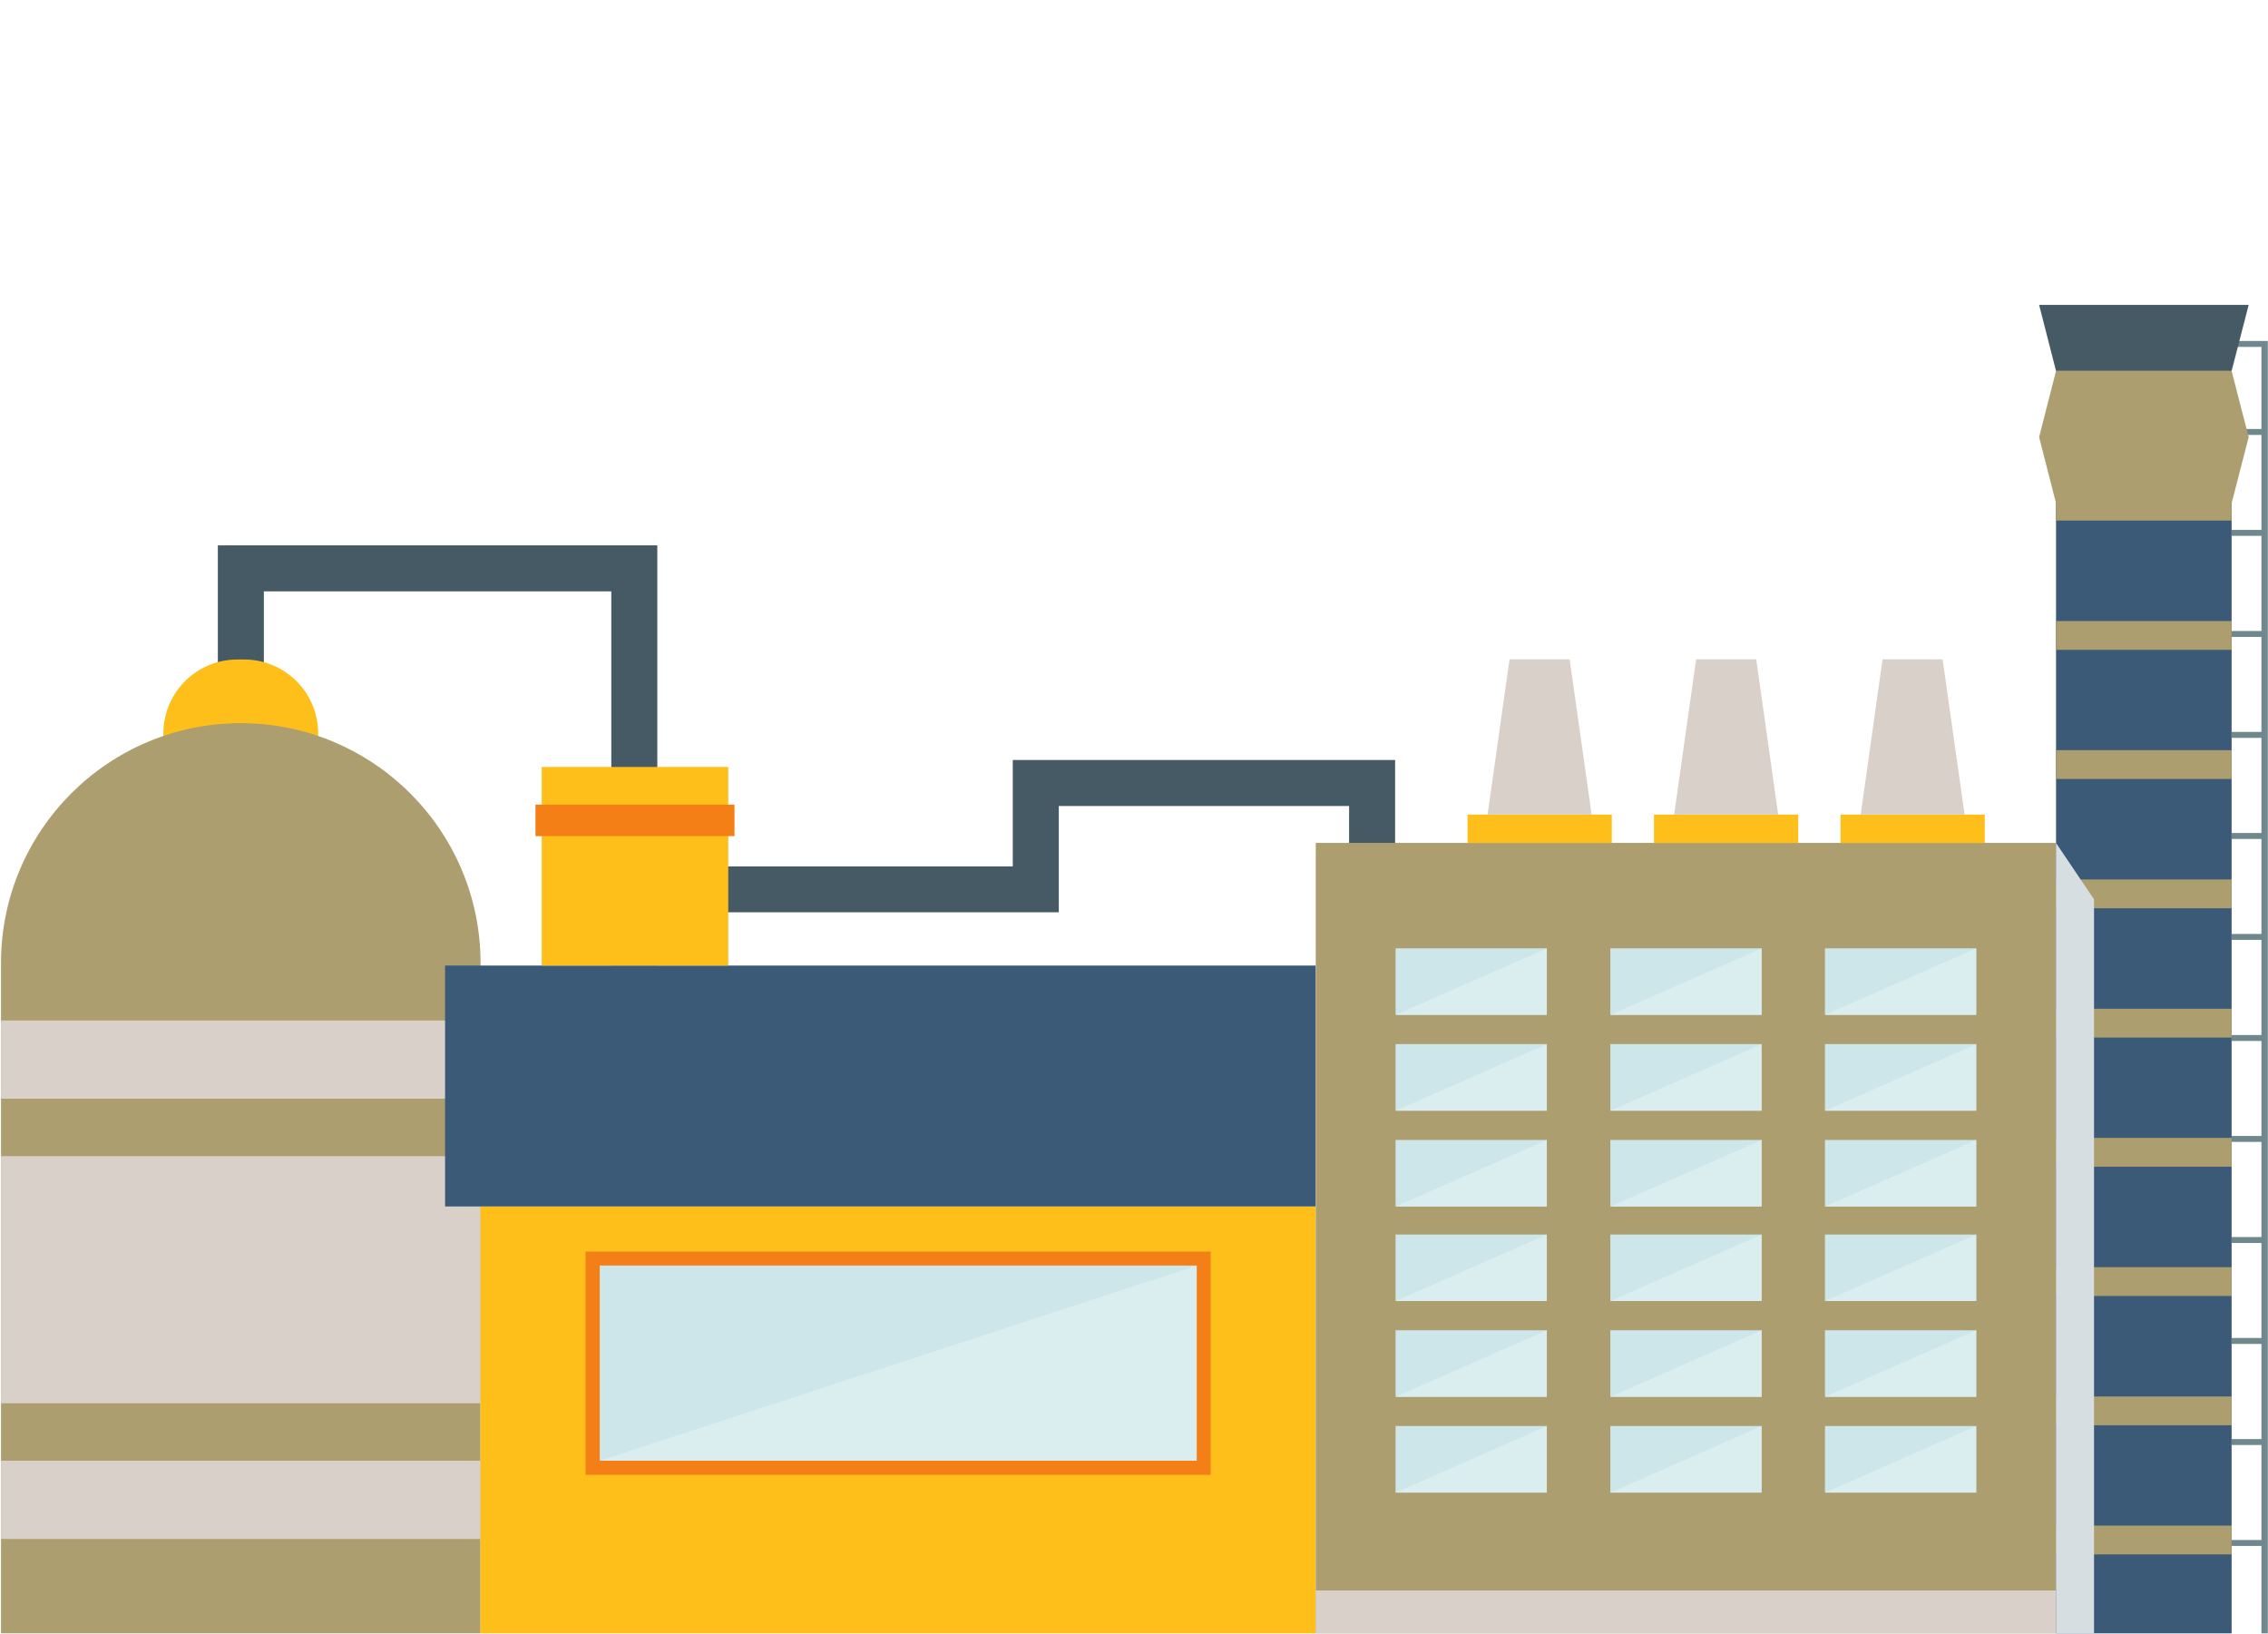 <svg id="ejCLRAfxk1y1" xmlns="http://www.w3.org/2000/svg" xmlns:xlink="http://www.w3.org/1999/xlink" viewBox="0 0 136 98" shape-rendering="geometricPrecision" text-rendering="geometricPrecision"><style><![CDATA[#ejCLRAfxk1y8_to {animation: ejCLRAfxk1y8_to__to 2000ms linear infinite normal forwards}@keyframes ejCLRAfxk1y8_to__to { 0% {transform: translate(103.443px,41.95px)} 35% {transform: translate(103.443px,41.95px)} 85% {transform: translate(103.451px,21.881px)} 100% {transform: translate(103.451px,21.881px)}} #ejCLRAfxk1y8 {animation: ejCLRAfxk1y8_c_o 2000ms linear infinite normal forwards}@keyframes ejCLRAfxk1y8_c_o { 0% {opacity: 1} 35% {opacity: 1} 80% {opacity: 0} 100% {opacity: 0}} #ejCLRAfxk1y9_to {animation: ejCLRAfxk1y9_to__to 2000ms linear infinite normal forwards}@keyframes ejCLRAfxk1y9_to__to { 0% {transform: translate(103.494px,41.656px)} 50% {transform: translate(103.675px,22.595px)} 100% {transform: translate(103.675px,22.595px)}} #ejCLRAfxk1y9 {animation: ejCLRAfxk1y9_c_o 2000ms linear infinite normal forwards}@keyframes ejCLRAfxk1y9_c_o { 0% {opacity: 1} 45% {opacity: 0} 100% {opacity: 0}} #ejCLRAfxk1y10_to {animation: ejCLRAfxk1y10_to__to 2000ms linear infinite normal forwards}@keyframes ejCLRAfxk1y10_to__to { 0% {transform: translate(114.638px,41.845px)} 10% {transform: translate(114.638px,41.845px)} 60% {transform: translate(114.561px,22.207px)} 100% {transform: translate(114.561px,22.207px)}} #ejCLRAfxk1y10 {animation: ejCLRAfxk1y10_c_o 2000ms linear infinite normal forwards}@keyframes ejCLRAfxk1y10_c_o { 0% {opacity: 1} 10% {opacity: 1} 55% {opacity: 0} 100% {opacity: 0}} #ejCLRAfxk1y11_to {animation: ejCLRAfxk1y11_to__to 2000ms linear infinite normal forwards}@keyframes ejCLRAfxk1y11_to__to { 0% {transform: translate(92.306px,41.942px)} 30% {transform: translate(92.306px,41.942px)} 80% {transform: translate(92.2px,21.054px)} 100% {transform: translate(92.2px,21.054px)}} #ejCLRAfxk1y11 {animation: ejCLRAfxk1y11_c_o 2000ms linear infinite normal forwards}@keyframes ejCLRAfxk1y11_c_o { 0% {opacity: 1} 30% {opacity: 1} 75% {opacity: 0} 100% {opacity: 0}}]]></style><defs><rect id="ejCLRAfxk1y2" width="136.43" height="77" rx="0" ry="0" stroke-miterlimit="1"/><rect id="ejCLRAfxk1y3" width="1.98" height="18.83" rx="0" ry="0" stroke-miterlimit="1"/><rect id="ejCLRAfxk1y4" width="136.43" height="77" rx="0" ry="0" stroke-miterlimit="1"/><rect id="ejCLRAfxk1y5" width="27.25" height="14.58" rx="0" ry="0" stroke-miterlimit="1"/><rect id="ejCLRAfxk1y6" width="136.43" height="77" rx="0" ry="0" stroke-miterlimit="1"/><rect id="ejCLRAfxk1y7" width="22.57" height="2.01" rx="0" ry="0" stroke-miterlimit="1"/></defs><g id="ejCLRAfxk1y8_to" transform="translate(103.443,41.95)"><ellipse id="ejCLRAfxk1y8" rx="2" ry="2" transform="translate(0,0)" fill="rgb(176,190,197)" stroke="none" stroke-width="0" stroke-miterlimit="1"/></g><g id="ejCLRAfxk1y9_to" transform="translate(103.494,41.656)"><ellipse id="ejCLRAfxk1y9" rx="2" ry="2" transform="translate(0,0)" fill="rgb(176,190,197)" stroke="none" stroke-width="0" stroke-miterlimit="1"/></g><g id="ejCLRAfxk1y10_to" transform="translate(114.638,41.845)"><ellipse id="ejCLRAfxk1y10" rx="2" ry="2" transform="translate(0,0)" fill="rgb(176,190,197)" stroke="none" stroke-width="0" stroke-miterlimit="1"/></g><g id="ejCLRAfxk1y11_to" transform="translate(92.306,41.942)"><ellipse id="ejCLRAfxk1y11" rx="2" ry="2" transform="translate(0,0)" fill="rgb(176,190,197)" stroke="none" stroke-width="0" stroke-miterlimit="1"/></g><g id="ejCLRAfxk1y12" transform="matrix(0.89 0 0 0.89 0.06 1.816)"><g id="ejCLRAfxk1y13"><g id="ejCLRAfxk1y14"><polygon id="ejCLRAfxk1y15" points="44.22,63.01 41.12,63.01 41.12,37.8 17.71,37.8 17.71,43.74 14.61,43.74 14.61,34.7 44.22,34.7" fill="rgb(69,90,100)" stroke="none" stroke-width="1" stroke-miterlimit="1"/></g><g id="ejCLRAfxk1y16"><path id="ejCLRAfxk1y17" d="M21.37,50.71L10.94,50.71L10.94,47.38C10.94,44.62,13.17,42.39,15.93,42.39L16.38,42.39C19.14,42.39,21.37,44.62,21.37,47.38L21.37,50.71Z" fill="rgb(254,191,26)" stroke="none" stroke-width="1" stroke-miterlimit="1"/></g><g id="ejCLRAfxk1y18"><path id="ejCLRAfxk1y19" d="M32.31,62.84L32.31,108L0,108L0,62.84C0,53.92,7.23,46.68,16.16,46.68C25.08,46.69,32.31,53.92,32.31,62.84Z" fill="rgb(172,158,110)" stroke="none" stroke-width="1" stroke-miterlimit="1"/></g><g id="ejCLRAfxk1y20"><g id="ejCLRAfxk1y21"><rect id="ejCLRAfxk1y22" width="32.31" height="5.27" rx="0" ry="0" transform="matrix(1 0 0 1 0 66.71)" fill="rgb(217,208,201)" stroke="none" stroke-width="1" stroke-miterlimit="1"/></g><g id="ejCLRAfxk1y23"><rect id="ejCLRAfxk1y24" width="32.31" height="5.27" rx="0" ry="0" transform="matrix(1 0 0 1 0 96.37)" fill="rgb(217,208,201)" stroke="none" stroke-width="1" stroke-miterlimit="1"/></g><g id="ejCLRAfxk1y25"><rect id="ejCLRAfxk1y26" width="32.31" height="16.65" rx="0" ry="0" transform="matrix(1 0 0 1 0 75.85)" fill="rgb(217,208,201)" stroke="none" stroke-width="1" stroke-miterlimit="1"/></g></g><g id="ejCLRAfxk1y27"><polygon id="ejCLRAfxk1y28" points="71.27,59.42 46.87,59.42 46.87,56.33 68.17,56.33 68.17,49.16 93.93,49.16 93.93,55.65 90.83,55.65 90.83,52.26 71.27,52.26" fill="rgb(69,90,100)" stroke="none" stroke-width="1" stroke-miterlimit="1"/></g><g id="ejCLRAfxk1y29"><g id="ejCLRAfxk1y30"><g id="ejCLRAfxk1y31"><rect id="ejCLRAfxk1y32" width="56.27" height="28.76" rx="0" ry="0" transform="matrix(1 0 0 1 32.31 79.24)" fill="rgb(254,191,26)" stroke="none" stroke-width="1" stroke-miterlimit="1"/></g></g></g><g id="ejCLRAfxk1y33"><g id="ejCLRAfxk1y34"><g id="ejCLRAfxk1y35"><rect id="ejCLRAfxk1y36" width="58.66" height="16.23" rx="0" ry="0" transform="matrix(1 0 0 1 29.92 63.01)" fill="rgb(58,90,120)" stroke="none" stroke-width="1" stroke-miterlimit="1"/></g></g></g><g id="ejCLRAfxk1y37"><g id="ejCLRAfxk1y38"><g id="ejCLRAfxk1y39"><rect id="ejCLRAfxk1y40" width="49.88" height="53.25" rx="0" ry="0" transform="matrix(-1 0 0 -1 138.463 107.997)" fill="rgb(172,158,110)" stroke="none" stroke-width="1" stroke-miterlimit="1"/></g></g></g><g id="ejCLRAfxk1y41"><g id="ejCLRAfxk1y42"><g id="ejCLRAfxk1y43"><rect id="ejCLRAfxk1y44" width="49.88" height="2.89" rx="0" ry="0" transform="matrix(-1 0 0 -1 138.463 107.999)" fill="rgb(217,208,201)" stroke="none" stroke-width="1" stroke-miterlimit="1"/></g></g></g><g id="ejCLRAfxk1y45"><g id="ejCLRAfxk1y46"><g id="ejCLRAfxk1y47"><rect id="ejCLRAfxk1y48" width="11.83" height="77" rx="0" ry="0" transform="matrix(1 0 0 1 138.46 31)" fill="rgb(58,90,120)" stroke="none" stroke-width="1" stroke-miterlimit="1"/></g></g></g><g id="ejCLRAfxk1y49"><g id="ejCLRAfxk1y50"><g id="ejCLRAfxk1y51"><rect id="ejCLRAfxk1y52" width="15.04" height="42.12" rx="0" ry="0" transform="matrix(0 1 -1 0 81.504 82.279)" fill="rgb(245,127,23)" stroke="none" stroke-width="1" stroke-miterlimit="1"/><rect id="ejCLRAfxk1y53" width="40.22" height="13.14" rx="0" ry="0" transform="matrix(1 0 0 1 40.34 83.22)" fill="rgb(204,230,234)" stroke="none" stroke-width="1" stroke-miterlimit="1"/></g></g></g><g id="ejCLRAfxk1y54"><g id="ejCLRAfxk1y55"><g id="ejCLRAfxk1y56"><polygon id="ejCLRAfxk1y57" points="80.56,83.22 40.34,96.37 80.56,96.37" fill="rgb(218,237,239)" stroke="none" stroke-width="1" stroke-miterlimit="1"/></g></g></g><g id="ejCLRAfxk1y58"><g id="ejCLRAfxk1y59"><g id="ejCLRAfxk1y60"><polygon id="ejCLRAfxk1y61" points="152.73,108 152.3,108 152.3,21.33 150.15,21.33 150.15,20.93 152.73,20.93" fill="rgb(110,136,142)" stroke="none" stroke-width="1" stroke-miterlimit="1"/></g></g></g><g id="ejCLRAfxk1y62"><g id="ejCLRAfxk1y63"><g id="ejCLRAfxk1y64"><rect id="ejCLRAfxk1y65" width="2.22" height="0.4" rx="0" ry="0" transform="matrix(1 0 0 1 150.29 101.71)" fill="rgb(110,136,142)" stroke="none" stroke-width="1" stroke-miterlimit="1"/></g></g><g id="ejCLRAfxk1y66"><g id="ejCLRAfxk1y67"><rect id="ejCLRAfxk1y68" width="2.22" height="0.4" rx="0" ry="0" transform="matrix(1 0 0 1 150.29 94.91)" fill="rgb(110,136,142)" stroke="none" stroke-width="1" stroke-miterlimit="1"/></g></g><g id="ejCLRAfxk1y69"><g id="ejCLRAfxk1y70"><rect id="ejCLRAfxk1y71" width="2.22" height="0.4" rx="0" ry="0" transform="matrix(1 0 0 1 150.29 88.1)" fill="rgb(110,136,142)" stroke="none" stroke-width="1" stroke-miterlimit="1"/></g></g><g id="ejCLRAfxk1y72"><g id="ejCLRAfxk1y73"><rect id="ejCLRAfxk1y74" width="2.22" height="0.4" rx="0" ry="0" transform="matrix(1 0 0 1 150.29 81.3)" fill="rgb(110,136,142)" stroke="none" stroke-width="1" stroke-miterlimit="1"/></g></g><g id="ejCLRAfxk1y75"><g id="ejCLRAfxk1y76"><rect id="ejCLRAfxk1y77" width="2.22" height="0.4" rx="0" ry="0" transform="matrix(1 0 0 1 150.29 74.49)" fill="rgb(110,136,142)" stroke="none" stroke-width="1" stroke-miterlimit="1"/></g></g><g id="ejCLRAfxk1y78"><g id="ejCLRAfxk1y79"><rect id="ejCLRAfxk1y80" width="2.22" height="0.4" rx="0" ry="0" transform="matrix(1 0 0 1 150.29 67.69)" fill="rgb(110,136,142)" stroke="none" stroke-width="1" stroke-miterlimit="1"/></g></g><g id="ejCLRAfxk1y81"><g id="ejCLRAfxk1y82"><rect id="ejCLRAfxk1y83" width="2.22" height="0.4" rx="0" ry="0" transform="matrix(1 0 0 1 150.29 60.88)" fill="rgb(110,136,142)" stroke="none" stroke-width="1" stroke-miterlimit="1"/></g></g><g id="ejCLRAfxk1y84"><g id="ejCLRAfxk1y85"><rect id="ejCLRAfxk1y86" width="2.22" height="0.4" rx="0" ry="0" transform="matrix(1 0 0 1 150.29 54.08)" fill="rgb(110,136,142)" stroke="none" stroke-width="1" stroke-miterlimit="1"/></g></g><g id="ejCLRAfxk1y87"><g id="ejCLRAfxk1y88"><rect id="ejCLRAfxk1y89" width="2.22" height="0.4" rx="0" ry="0" transform="matrix(1 0 0 1 150.29 47.27)" fill="rgb(110,136,142)" stroke="none" stroke-width="1" stroke-miterlimit="1"/></g></g><g id="ejCLRAfxk1y90"><g id="ejCLRAfxk1y91"><rect id="ejCLRAfxk1y92" width="2.22" height="0.4" rx="0" ry="0" transform="matrix(1 0 0 1 150.29 40.47)" fill="rgb(110,136,142)" stroke="none" stroke-width="1" stroke-miterlimit="1"/></g></g><g id="ejCLRAfxk1y93"><g id="ejCLRAfxk1y94"><rect id="ejCLRAfxk1y95" width="2.22" height="0.4" rx="0" ry="0" transform="matrix(1 0 0 1 150.29 33.66)" fill="rgb(110,136,142)" stroke="none" stroke-width="1" stroke-miterlimit="1"/></g></g><g id="ejCLRAfxk1y96"><g id="ejCLRAfxk1y97"><rect id="ejCLRAfxk1y98" width="2.22" height="0.4" rx="0" ry="0" transform="matrix(1 0 0 1 150.29 26.86)" fill="rgb(110,136,142)" stroke="none" stroke-width="1" stroke-miterlimit="1"/></g></g></g><g id="ejCLRAfxk1y99"><g id="ejCLRAfxk1y100"><g id="ejCLRAfxk1y101"><rect id="ejCLRAfxk1y102" width="9.72" height="1.91" rx="0" ry="0" transform="matrix(1 0 0 1 98.81 52.84)" fill="rgb(254,191,26)" stroke="none" stroke-width="1" stroke-miterlimit="1"/></g></g></g><g id="ejCLRAfxk1y103"><g id="ejCLRAfxk1y104"><g id="ejCLRAfxk1y105"><rect id="ejCLRAfxk1y106" width="9.72" height="1.91" rx="0" ry="0" transform="matrix(1 0 0 1 111.37 52.84)" fill="rgb(254,191,26)" stroke="none" stroke-width="1" stroke-miterlimit="1"/></g></g></g><g id="ejCLRAfxk1y107"><g id="ejCLRAfxk1y108"><g id="ejCLRAfxk1y109"><rect id="ejCLRAfxk1y110" width="9.72" height="1.91" rx="0" ry="0" transform="matrix(1 0 0 1 123.94 52.84)" fill="rgb(254,191,26)" stroke="none" stroke-width="1" stroke-miterlimit="1"/></g></g></g><g id="ejCLRAfxk1y111"><g id="ejCLRAfxk1y112"><g id="ejCLRAfxk1y113"><polygon id="ejCLRAfxk1y114" points="105.69,42.38 101.64,42.38 100.16,52.84 107.17,52.84" fill="rgb(217,208,201)" stroke="none" stroke-width="1" stroke-miterlimit="1"/></g></g></g><g id="ejCLRAfxk1y115"><g id="ejCLRAfxk1y116"><g id="ejCLRAfxk1y117"><polygon id="ejCLRAfxk1y118" points="118.26,42.38 114.21,42.38 112.73,52.84 119.74,52.84" fill="rgb(217,208,201)" stroke="none" stroke-width="1" stroke-miterlimit="1"/></g></g></g><g id="ejCLRAfxk1y119"><g id="ejCLRAfxk1y120"><g id="ejCLRAfxk1y121"><polygon id="ejCLRAfxk1y122" points="130.82,42.38 126.77,42.38 125.3,52.84 132.3,52.84" fill="rgb(217,208,201)" stroke="none" stroke-width="1" stroke-miterlimit="1"/></g></g></g><g id="ejCLRAfxk1y123"><g id="ejCLRAfxk1y124"><g id="ejCLRAfxk1y125"><g id="ejCLRAfxk1y126"><g id="ejCLRAfxk1y127"><rect id="ejCLRAfxk1y128" width="10.19" height="4.48" rx="0" ry="0" transform="matrix(1 0 0 1 93.96 61.85)" fill="rgb(204,230,234)" stroke="none" stroke-width="1" stroke-miterlimit="1"/></g></g></g><g id="ejCLRAfxk1y129"><g id="ejCLRAfxk1y130"><g id="ejCLRAfxk1y131"><rect id="ejCLRAfxk1y132" width="10.19" height="4.48" rx="0" ry="0" transform="matrix(1 0 0 1 108.43 61.85)" fill="rgb(204,230,234)" stroke="none" stroke-width="1" stroke-miterlimit="1"/></g></g></g><g id="ejCLRAfxk1y133"><g id="ejCLRAfxk1y134"><g id="ejCLRAfxk1y135"><rect id="ejCLRAfxk1y136" width="10.19" height="4.48" rx="0" ry="0" transform="matrix(1 0 0 1 122.89 61.85)" fill="rgb(204,230,234)" stroke="none" stroke-width="1" stroke-miterlimit="1"/></g></g></g></g><g id="ejCLRAfxk1y137"><g id="ejCLRAfxk1y138"><g id="ejCLRAfxk1y139"><g id="ejCLRAfxk1y140"><rect id="ejCLRAfxk1y141" width="10.19" height="4.48" rx="0" ry="0" transform="matrix(1 0 0 1 93.96 68.3)" fill="rgb(204,230,234)" stroke="none" stroke-width="1" stroke-miterlimit="1"/></g></g></g><g id="ejCLRAfxk1y142"><g id="ejCLRAfxk1y143"><g id="ejCLRAfxk1y144"><rect id="ejCLRAfxk1y145" width="10.19" height="4.48" rx="0" ry="0" transform="matrix(1 0 0 1 108.43 68.3)" fill="rgb(204,230,234)" stroke="none" stroke-width="1" stroke-miterlimit="1"/></g></g></g><g id="ejCLRAfxk1y146"><g id="ejCLRAfxk1y147"><g id="ejCLRAfxk1y148"><rect id="ejCLRAfxk1y149" width="10.19" height="4.48" rx="0" ry="0" transform="matrix(1 0 0 1 122.89 68.3)" fill="rgb(204,230,234)" stroke="none" stroke-width="1" stroke-miterlimit="1"/></g></g></g></g><g id="ejCLRAfxk1y150"><g id="ejCLRAfxk1y151"><g id="ejCLRAfxk1y152"><g id="ejCLRAfxk1y153"><rect id="ejCLRAfxk1y154" width="10.19" height="4.48" rx="0" ry="0" transform="matrix(1 0 0 1 93.96 74.76)" fill="rgb(204,230,234)" stroke="none" stroke-width="1" stroke-miterlimit="1"/></g></g></g><g id="ejCLRAfxk1y155"><g id="ejCLRAfxk1y156"><g id="ejCLRAfxk1y157"><rect id="ejCLRAfxk1y158" width="10.19" height="4.48" rx="0" ry="0" transform="matrix(1 0 0 1 108.43 74.76)" fill="rgb(204,230,234)" stroke="none" stroke-width="1" stroke-miterlimit="1"/></g></g></g><g id="ejCLRAfxk1y159"><g id="ejCLRAfxk1y160"><g id="ejCLRAfxk1y161"><rect id="ejCLRAfxk1y162" width="10.19" height="4.48" rx="0" ry="0" transform="matrix(1 0 0 1 122.89 74.76)" fill="rgb(204,230,234)" stroke="none" stroke-width="1" stroke-miterlimit="1"/></g></g></g></g><g id="ejCLRAfxk1y163"><g id="ejCLRAfxk1y164"><g id="ejCLRAfxk1y165"><g id="ejCLRAfxk1y166"><polygon id="ejCLRAfxk1y167" points="104.15,66.33 93.96,66.33 104.15,61.85" fill="rgb(218,237,239)" stroke="none" stroke-width="1" stroke-miterlimit="1"/></g></g></g><g id="ejCLRAfxk1y168"><g id="ejCLRAfxk1y169"><g id="ejCLRAfxk1y170"><polygon id="ejCLRAfxk1y171" points="118.62,66.33 108.43,66.33 118.62,61.85" fill="rgb(218,237,239)" stroke="none" stroke-width="1" stroke-miterlimit="1"/></g></g></g><g id="ejCLRAfxk1y172"><g id="ejCLRAfxk1y173"><g id="ejCLRAfxk1y174"><polygon id="ejCLRAfxk1y175" points="133.08,66.33 122.89,66.33 133.08,61.85" fill="rgb(218,237,239)" stroke="none" stroke-width="1" stroke-miterlimit="1"/></g></g></g></g><g id="ejCLRAfxk1y176"><g id="ejCLRAfxk1y177"><g id="ejCLRAfxk1y178"><g id="ejCLRAfxk1y179"><polygon id="ejCLRAfxk1y180" points="104.15,72.79 93.96,72.79 104.15,68.3" fill="rgb(218,237,239)" stroke="none" stroke-width="1" stroke-miterlimit="1"/></g></g></g><g id="ejCLRAfxk1y181"><g id="ejCLRAfxk1y182"><g id="ejCLRAfxk1y183"><polygon id="ejCLRAfxk1y184" points="118.62,72.79 108.43,72.79 118.62,68.3" fill="rgb(218,237,239)" stroke="none" stroke-width="1" stroke-miterlimit="1"/></g></g></g><g id="ejCLRAfxk1y185"><g id="ejCLRAfxk1y186"><g id="ejCLRAfxk1y187"><polygon id="ejCLRAfxk1y188" points="133.08,72.79 122.89,72.79 133.08,68.3" fill="rgb(218,237,239)" stroke="none" stroke-width="1" stroke-miterlimit="1"/></g></g></g></g><g id="ejCLRAfxk1y189"><g id="ejCLRAfxk1y190"><g id="ejCLRAfxk1y191"><g id="ejCLRAfxk1y192"><polygon id="ejCLRAfxk1y193" points="104.15,79.24 93.96,79.24 104.15,74.76" fill="rgb(218,237,239)" stroke="none" stroke-width="1" stroke-miterlimit="1"/></g></g></g><g id="ejCLRAfxk1y194"><g id="ejCLRAfxk1y195"><g id="ejCLRAfxk1y196"><polygon id="ejCLRAfxk1y197" points="118.62,79.24 108.43,79.24 118.62,74.76" fill="rgb(218,237,239)" stroke="none" stroke-width="1" stroke-miterlimit="1"/></g></g></g><g id="ejCLRAfxk1y198"><g id="ejCLRAfxk1y199"><g id="ejCLRAfxk1y200"><polygon id="ejCLRAfxk1y201" points="133.08,79.24 122.89,79.24 133.08,74.76" fill="rgb(218,237,239)" stroke="none" stroke-width="1" stroke-miterlimit="1"/></g></g></g></g></g><g id="ejCLRAfxk1y202"><g id="ejCLRAfxk1y203"><g id="ejCLRAfxk1y204"><g id="ejCLRAfxk1y205"><g id="ejCLRAfxk1y206"><rect id="ejCLRAfxk1y207" width="10.19" height="4.48" rx="0" ry="0" transform="matrix(1 0 0 1 93.96 81.13)" fill="rgb(204,230,234)" stroke="none" stroke-width="1" stroke-miterlimit="1"/></g></g></g><g id="ejCLRAfxk1y208"><g id="ejCLRAfxk1y209"><g id="ejCLRAfxk1y210"><rect id="ejCLRAfxk1y211" width="10.19" height="4.48" rx="0" ry="0" transform="matrix(1 0 0 1 108.43 81.13)" fill="rgb(204,230,234)" stroke="none" stroke-width="1" stroke-miterlimit="1"/></g></g></g><g id="ejCLRAfxk1y212"><g id="ejCLRAfxk1y213"><g id="ejCLRAfxk1y214"><rect id="ejCLRAfxk1y215" width="10.19" height="4.48" rx="0" ry="0" transform="matrix(1 0 0 1 122.89 81.13)" fill="rgb(204,230,234)" stroke="none" stroke-width="1" stroke-miterlimit="1"/></g></g></g></g><g id="ejCLRAfxk1y216"><g id="ejCLRAfxk1y217"><g id="ejCLRAfxk1y218"><g id="ejCLRAfxk1y219"><rect id="ejCLRAfxk1y220" width="10.19" height="4.48" rx="0" ry="0" transform="matrix(1 0 0 1 93.96 87.58)" fill="rgb(204,230,234)" stroke="none" stroke-width="1" stroke-miterlimit="1"/></g></g></g><g id="ejCLRAfxk1y221"><g id="ejCLRAfxk1y222"><g id="ejCLRAfxk1y223"><rect id="ejCLRAfxk1y224" width="10.19" height="4.48" rx="0" ry="0" transform="matrix(1 0 0 1 108.43 87.58)" fill="rgb(204,230,234)" stroke="none" stroke-width="1" stroke-miterlimit="1"/></g></g></g><g id="ejCLRAfxk1y225"><g id="ejCLRAfxk1y226"><g id="ejCLRAfxk1y227"><rect id="ejCLRAfxk1y228" width="10.19" height="4.48" rx="0" ry="0" transform="matrix(1 0 0 1 122.89 87.58)" fill="rgb(204,230,234)" stroke="none" stroke-width="1" stroke-miterlimit="1"/></g></g></g></g><g id="ejCLRAfxk1y229"><g id="ejCLRAfxk1y230"><g id="ejCLRAfxk1y231"><g id="ejCLRAfxk1y232"><rect id="ejCLRAfxk1y233" width="10.19" height="4.48" rx="0" ry="0" transform="matrix(1 0 0 1 93.96 94.03)" fill="rgb(204,230,234)" stroke="none" stroke-width="1" stroke-miterlimit="1"/></g></g></g><g id="ejCLRAfxk1y234"><g id="ejCLRAfxk1y235"><g id="ejCLRAfxk1y236"><rect id="ejCLRAfxk1y237" width="10.19" height="4.48" rx="0" ry="0" transform="matrix(1 0 0 1 108.43 94.03)" fill="rgb(204,230,234)" stroke="none" stroke-width="1" stroke-miterlimit="1"/></g></g></g><g id="ejCLRAfxk1y238"><g id="ejCLRAfxk1y239"><g id="ejCLRAfxk1y240"><rect id="ejCLRAfxk1y241" width="10.19" height="4.48" rx="0" ry="0" transform="matrix(1 0 0 1 122.89 94.03)" fill="rgb(204,230,234)" stroke="none" stroke-width="1" stroke-miterlimit="1"/></g></g></g></g><g id="ejCLRAfxk1y242"><g id="ejCLRAfxk1y243"><g id="ejCLRAfxk1y244"><g id="ejCLRAfxk1y245"><polygon id="ejCLRAfxk1y246" points="104.15,85.61 93.96,85.61 104.15,81.13" fill="rgb(218,237,239)" stroke="none" stroke-width="1" stroke-miterlimit="1"/></g></g></g><g id="ejCLRAfxk1y247"><g id="ejCLRAfxk1y248"><g id="ejCLRAfxk1y249"><polygon id="ejCLRAfxk1y250" points="118.62,85.61 108.43,85.61 118.62,81.13" fill="rgb(218,237,239)" stroke="none" stroke-width="1" stroke-miterlimit="1"/></g></g></g><g id="ejCLRAfxk1y251"><g id="ejCLRAfxk1y252"><g id="ejCLRAfxk1y253"><polygon id="ejCLRAfxk1y254" points="133.08,85.61 122.89,85.61 133.08,81.13" fill="rgb(218,237,239)" stroke="none" stroke-width="1" stroke-miterlimit="1"/></g></g></g></g><g id="ejCLRAfxk1y255"><g id="ejCLRAfxk1y256"><g id="ejCLRAfxk1y257"><g id="ejCLRAfxk1y258"><polygon id="ejCLRAfxk1y259" points="104.15,92.06 93.96,92.06 104.15,87.58" fill="rgb(218,237,239)" stroke="none" stroke-width="1" stroke-miterlimit="1"/></g></g></g><g id="ejCLRAfxk1y260"><g id="ejCLRAfxk1y261"><g id="ejCLRAfxk1y262"><polygon id="ejCLRAfxk1y263" points="118.62,92.06 108.43,92.06 118.62,87.58" fill="rgb(218,237,239)" stroke="none" stroke-width="1" stroke-miterlimit="1"/></g></g></g><g id="ejCLRAfxk1y264"><g id="ejCLRAfxk1y265"><g id="ejCLRAfxk1y266"><polygon id="ejCLRAfxk1y267" points="133.08,92.06 122.89,92.06 133.08,87.58" fill="rgb(218,237,239)" stroke="none" stroke-width="1" stroke-miterlimit="1"/></g></g></g></g><g id="ejCLRAfxk1y268"><g id="ejCLRAfxk1y269"><g id="ejCLRAfxk1y270"><g id="ejCLRAfxk1y271"><polygon id="ejCLRAfxk1y272" points="104.15,98.52 93.96,98.52 104.15,94.03" fill="rgb(218,237,239)" stroke="none" stroke-width="1" stroke-miterlimit="1"/></g></g></g><g id="ejCLRAfxk1y273"><g id="ejCLRAfxk1y274"><g id="ejCLRAfxk1y275"><polygon id="ejCLRAfxk1y276" points="118.62,98.52 108.43,98.52 118.62,94.03" fill="rgb(218,237,239)" stroke="none" stroke-width="1" stroke-miterlimit="1"/></g></g></g><g id="ejCLRAfxk1y277"><g id="ejCLRAfxk1y278"><g id="ejCLRAfxk1y279"><polygon id="ejCLRAfxk1y280" points="133.08,98.52 122.89,98.52 133.08,94.03" fill="rgb(218,237,239)" stroke="none" stroke-width="1" stroke-miterlimit="1"/></g></g></g></g></g><g id="ejCLRAfxk1y281"><rect id="ejCLRAfxk1y282" width="12.57" height="13.38" rx="0" ry="0" transform="matrix(1 0 0 1 36.43 49.63)" fill="rgb(254,191,26)" stroke="none" stroke-width="1" stroke-miterlimit="1"/></g><g id="ejCLRAfxk1y283"><polygon id="ejCLRAfxk1y284" points="151.44,18.5 137.32,18.5 138.46,22.95 150.29,22.95" fill="rgb(69,90,100)" stroke="none" stroke-width="1" stroke-miterlimit="1"/></g><polygon id="ejCLRAfxk1y285" points="150.29,22.95 138.46,22.95 137.32,27.41 138.46,31.86 150.29,31.86 151.44,27.41" fill="rgb(172,158,110)" stroke="none" stroke-width="1" stroke-miterlimit="1"/><g id="ejCLRAfxk1y286"><rect id="ejCLRAfxk1y287" width="13.41" height="2.12" rx="0" ry="0" transform="matrix(1 0 0 1 36.01 52.17)" fill="rgb(245,127,23)" stroke="none" stroke-width="1" stroke-miterlimit="1"/></g><g id="ejCLRAfxk1y288"><rect id="ejCLRAfxk1y289" width="11.83" height="1.94" rx="0" ry="0" transform="matrix(1 0 0 1 138.46 31.09)" fill="rgb(172,158,110)" stroke="none" stroke-width="1" stroke-miterlimit="1"/><rect id="ejCLRAfxk1y290" width="11.83" height="1.94" rx="0" ry="0" transform="matrix(1 0 0 1 138.46 39.8)" fill="rgb(172,158,110)" stroke="none" stroke-width="1" stroke-miterlimit="1"/><rect id="ejCLRAfxk1y291" width="11.83" height="1.94" rx="0" ry="0" transform="matrix(1 0 0 1 138.46 48.5)" fill="rgb(172,158,110)" stroke="none" stroke-width="1" stroke-miterlimit="1"/><rect id="ejCLRAfxk1y292" width="11.83" height="1.94" rx="0" ry="0" transform="matrix(1 0 0 1 138.46 57.21)" fill="rgb(172,158,110)" stroke="none" stroke-width="1" stroke-miterlimit="1"/><rect id="ejCLRAfxk1y293" width="11.83" height="1.94" rx="0" ry="0" transform="matrix(1 0 0 1 138.46 65.92)" fill="rgb(172,158,110)" stroke="none" stroke-width="1" stroke-miterlimit="1"/><rect id="ejCLRAfxk1y294" width="11.83" height="1.94" rx="0" ry="0" transform="matrix(1 0 0 1 138.46 74.62)" fill="rgb(172,158,110)" stroke="none" stroke-width="1" stroke-miterlimit="1"/><rect id="ejCLRAfxk1y295" width="11.83" height="1.94" rx="0" ry="0" transform="matrix(1 0 0 1 138.46 83.33)" fill="rgb(172,158,110)" stroke="none" stroke-width="1" stroke-miterlimit="1"/><rect id="ejCLRAfxk1y296" width="11.83" height="1.94" rx="0" ry="0" transform="matrix(1 0 0 1 138.46 92.04)" fill="rgb(172,158,110)" stroke="none" stroke-width="1" stroke-miterlimit="1"/><rect id="ejCLRAfxk1y297" width="11.83" height="1.94" rx="0" ry="0" transform="matrix(1 0 0 1 138.46 100.74)" fill="rgb(172,158,110)" stroke="none" stroke-width="1" stroke-miterlimit="1"/></g><g id="ejCLRAfxk1y298"><g id="ejCLRAfxk1y299"><g id="ejCLRAfxk1y300"><polygon id="ejCLRAfxk1y301" points="141.02,108 138.46,108 138.46,54.75 141.02,58.55" fill="rgb(215,222,226)" stroke="none" stroke-width="1" stroke-miterlimit="1"/></g></g></g></g></g></svg>